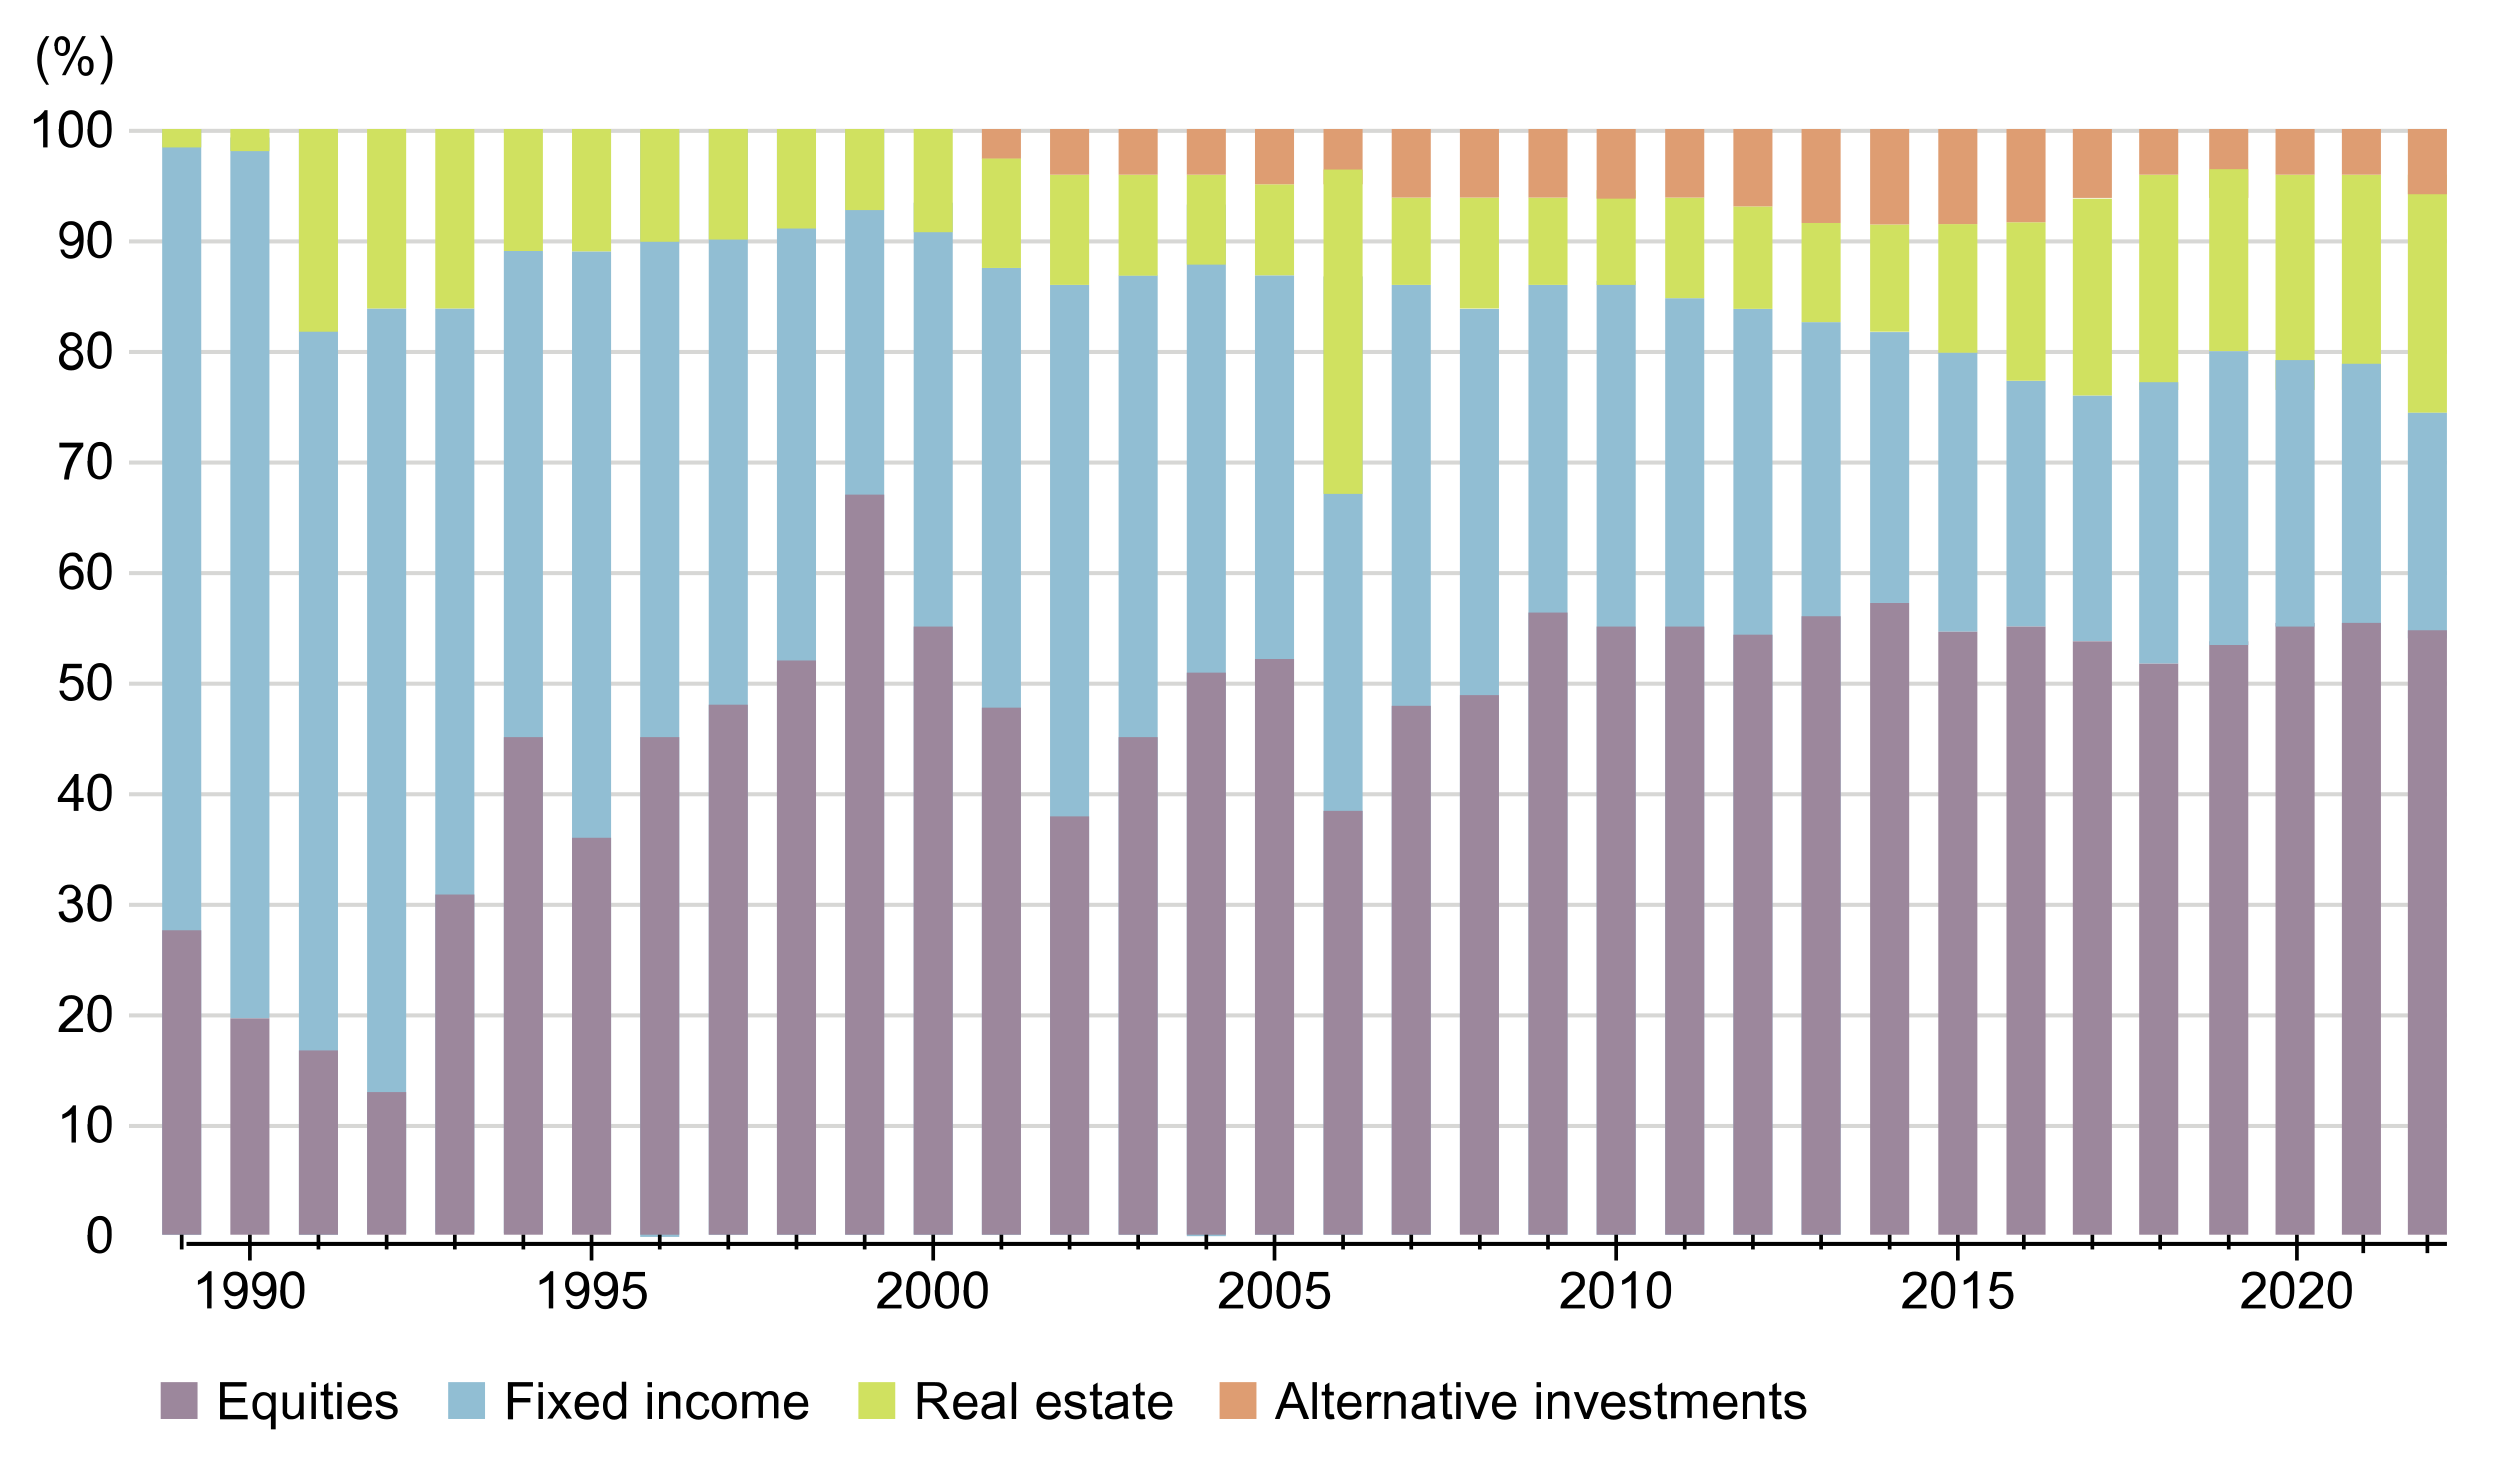 <?xml version="1.0" encoding="UTF-8"?>
<svg xmlns="http://www.w3.org/2000/svg" viewBox="0 0 678.3 400">
  <g id="uuid-9ff7f0e6-ac18-47d1-9e00-e1547f25ecbd" data-name="Layer 3">
    <rect width="658.1" height="400" style="fill: none;"/>
    <line x1="35" y1="35.5" x2="663.9" y2="35.5" style="fill: none; stroke: #d7d7d5; stroke-miterlimit: 10; stroke-width: 1.1px;"/>
    <line x1="35" y1="65.5" x2="663.9" y2="65.5" style="fill: none; stroke: #d7d7d5; stroke-miterlimit: 10; stroke-width: 1.1px;"/>
    <line x1="35" y1="95.5" x2="663.9" y2="95.5" style="fill: none; stroke: #d7d7d5; stroke-miterlimit: 10; stroke-width: 1.1px;"/>
    <line x1="35" y1="125.5" x2="663.9" y2="125.5" style="fill: none; stroke: #d7d7d5; stroke-miterlimit: 10; stroke-width: 1.1px;"/>
    <line x1="35" y1="155.5" x2="663.9" y2="155.5" style="fill: none; stroke: #d7d7d5; stroke-miterlimit: 10; stroke-width: 1.1px;"/>
    <line x1="35" y1="185.5" x2="663.9" y2="185.5" style="fill: none; stroke: #d7d7d5; stroke-miterlimit: 10; stroke-width: 1.1px;"/>
    <line x1="35" y1="215.5" x2="663.9" y2="215.5" style="fill: none; stroke: #d7d7d5; stroke-miterlimit: 10; stroke-width: 1.1px;"/>
    <line x1="35" y1="245.5" x2="663.9" y2="245.5" style="fill: none; stroke: #d7d7d5; stroke-miterlimit: 10; stroke-width: 1.1px;"/>
    <line x1="35" y1="275.5" x2="663.9" y2="275.5" style="fill: none; stroke: #d7d7d5; stroke-miterlimit: 10; stroke-width: 1.1px;"/>
    <line x1="35" y1="305.5" x2="663.9" y2="305.5" style="fill: none; stroke: #d7d7d5; stroke-miterlimit: 10; stroke-width: 1.1px;"/>
  </g>
  <g id="uuid-87d90c5a-7b96-480d-ba3a-e862d4795263" data-name="Layer_1">
    <g>
      <rect x="44" y="35" width="10.6" height="300" style="fill: #91bed3;"/>
      <rect x="44" y="252.4" width="10.6" height="82.6" style="fill: #9c879c;"/>
      <rect x="44" y="35" width="10.6" height="5" style="fill: #d0e160;"/>
    </g>
    <g>
      <rect x="62.5" y="37.3" width="10.6" height="239" style="fill: #91bed3;"/>
      <rect x="62.5" y="276.3" width="10.6" height="58.7" style="fill: #9c879c;"/>
      <rect x="62.5" y="35" width="10.6" height="6" style="fill: #d0e160;"/>
    </g>
    <g>
      <rect x="81.1" y="35" width="10.6" height="300" style="fill: #91bed3;"/>
      <rect x="81.1" y="285" width="10.6" height="50" style="fill: #9c879c;"/>
      <rect x="81.1" y="35" width="10.6" height="55" style="fill: #d0e160;"/>
    </g>
    <g>
      <rect x="99.6" y="83.7" width="10.6" height="250.9" style="fill: #91bed3;"/>
      <rect x="99.6" y="296.3" width="10.6" height="38.7" style="fill: #9c879c;"/>
      <rect x="99.6" y="35" width="10.6" height="48.7" style="fill: #d0e160;"/>
    </g>
    <g>
      <rect x="118.1" y="83.7" width="10.6" height="250.7" style="fill: #91bed3;"/>
      <rect x="118.1" y="242.7" width="10.6" height="92.3" style="fill: #9c879c;"/>
      <rect x="118.1" y="35" width="10.6" height="48.7" style="fill: #d0e160;"/>
    </g>
    <g>
      <rect x="136.7" y="68.1" width="10.6" height="266.5" style="fill: #91bed3;"/>
      <rect x="136.7" y="200" width="10.6" height="135" style="fill: #9c879c;"/>
      <rect x="136.7" y="35" width="10.6" height="33.1" style="fill: #d0e160;"/>
    </g>
    <g>
      <rect x="155.2" y="68.2" width="10.6" height="266.1" style="fill: #91bed3;"/>
      <rect x="155.2" y="227.3" width="10.6" height="107.7" style="fill: #9c879c;"/>
      <rect x="155.2" y="35" width="10.6" height="33.2" style="fill: #d0e160;"/>
    </g>
    <g>
      <rect x="173.7" y="35.6" width="10.6" height="300" style="fill: #91bed3;"/>
      <rect x="173.7" y="200" width="10.6" height="135" style="fill: #9c879c;"/>
      <rect x="173.7" y="35" width="10.6" height="30.6" style="fill: #d0e160;"/>
    </g>
    <g>
      <rect x="192.3" y="35" width="10.6" height="300" style="fill: #91bed3;"/>
      <rect x="192.3" y="191.2" width="10.6" height="143.8" style="fill: #9c879c;"/>
      <rect x="192.3" y="35" width="10.6" height="30" style="fill: #d0e160;"/>
    </g>
    <g>
      <rect x="210.8" y="35" width="10.6" height="300" style="fill: #91bed3;"/>
      <rect x="210.8" y="179.2" width="10.6" height="155.8" style="fill: #9c879c;"/>
      <rect x="210.8" y="35" width="10.6" height="27" style="fill: #d0e160;"/>
    </g>
    <g>
      <rect x="229.3" y="35" width="10.6" height="300" style="fill: #91bed3;"/>
      <rect x="229.3" y="134.2" width="10.6" height="200.8" style="fill: #9c879c;"/>
      <rect x="229.3" y="35" width="10.6" height="22" style="fill: #d0e160;"/>
    </g>
    <rect x="488.8" y="87.4" width="10.6" height="247.6" style="fill: #91bed3;"/>
    <rect x="488.8" y="167.2" width="10.6" height="167.8" style="fill: #9c879c;"/>
    <rect x="488.8" y="60.5" width="10.6" height="26.9" style="fill: #d0e160;"/>
    <rect x="488.8" y="35" width="10.6" height="25.5" style="fill: #de9d72;"/>
    <rect x="470.3" y="83.8" width="10.6" height="251.2" style="fill: #91bed3;"/>
    <rect x="470.3" y="172.2" width="10.6" height="162.8" style="fill: #9c879c;"/>
    <rect x="470.3" y="56" width="10.6" height="27.8" style="fill: #d0e160;"/>
    <rect x="470.3" y="35" width="10.6" height="21" style="fill: #de9d72;"/>
    <rect x="451.8" y="80.9" width="10.6" height="254.1" style="fill: #91bed3;"/>
    <rect x="451.8" y="170" width="10.6" height="165" style="fill: #9c879c;"/>
    <rect x="451.8" y="53.6" width="10.6" height="27.3" style="fill: #d0e160;"/>
    <rect x="451.8" y="35" width="10.6" height="18.6" style="fill: #de9d72;"/>
    <rect x="433.2" y="76.2" width="10.6" height="258.8" style="fill: #91bed3;"/>
    <rect x="433.2" y="170" width="10.6" height="165" style="fill: #9c879c;"/>
    <rect x="433.2" y="51.6" width="10.6" height="25.7" style="fill: #d0e160;"/>
    <rect x="433.2" y="35" width="10.6" height="18.9" style="fill: #de9d72;"/>
    <g>
      <rect x="414.7" y="77.3" width="10.6" height="257.7" style="fill: #91bed3;"/>
      <rect x="414.7" y="166.2" width="10.6" height="168.8" style="fill: #9c879c;"/>
      <rect x="414.7" y="53.6" width="10.6" height="23.7" style="fill: #d0e160;"/>
      <rect x="414.7" y="35" width="10.6" height="18.6" style="fill: #de9d72;"/>
    </g>
    <rect x="396.1" y="83.8" width="10.6" height="250.8" style="fill: #91bed3;"/>
    <rect x="396.1" y="188.6" width="10.6" height="146.4" style="fill: #9c879c;"/>
    <rect x="396.1" y="53.6" width="10.6" height="30.1" style="fill: #d0e160;"/>
    <rect x="396.1" y="35" width="10.6" height="18.6" style="fill: #de9d72;"/>
    <g>
      <rect x="377.6" y="77.3" width="10.6" height="257.7" style="fill: #91bed3;"/>
      <rect x="377.6" y="191.5" width="10.6" height="143.5" style="fill: #9c879c;"/>
      <rect x="377.6" y="53.6" width="10.6" height="23.7" style="fill: #d0e160;"/>
      <rect x="377.6" y="35" width="10.6" height="18.6" style="fill: #de9d72;"/>
    </g>
    <g>
      <rect x="359.1" y="75" width="10.6" height="260" style="fill: #91bed3;"/>
      <rect x="359.1" y="220" width="10.6" height="115" style="fill: #9c879c;"/>
      <rect x="359.1" y="35" width="10.6" height="15" style="fill: #de9d72;"/>
      <rect x="359.1" y="46" width="10.6" height="88" style="fill: #d0e160;"/>
    </g>
    <g>
      <rect x="340.5" y="74.7" width="10.6" height="260.3" style="fill: #91bed3;"/>
      <rect x="340.5" y="178.8" width="10.6" height="156.2" style="fill: #9c879c;"/>
      <rect x="340.5" y="50" width="10.6" height="24.7" style="fill: #d0e160;"/>
      <rect x="340.5" y="35" width="10.6" height="15" style="fill: #de9d72;"/>
    </g>
    <g>
      <rect x="322" y="55.5" width="10.6" height="279.9" style="fill: #91bed3;"/>
      <rect x="322" y="182.5" width="10.6" height="152.5" style="fill: #9c879c;"/>
      <rect x="322" y="47.4" width="10.6" height="24.4" style="fill: #d0e160;"/>
      <rect x="322" y="35" width="10.6" height="12.4" style="fill: #de9d72;"/>
    </g>
    <g>
      <rect x="303.5" y="74.7" width="10.6" height="260.3" style="fill: #91bed3;"/>
      <rect x="303.5" y="200" width="10.6" height="135" style="fill: #9c879c;"/>
      <rect x="303.5" y="47.4" width="10.6" height="27.4" style="fill: #d0e160;"/>
      <rect x="303.5" y="35" width="10.6" height="12.4" style="fill: #de9d72;"/>
    </g>
    <g>
      <rect x="284.9" y="77.3" width="10.6" height="257.7" style="fill: #91bed3;"/>
      <rect x="284.9" y="221.5" width="10.6" height="113.5" style="fill: #9c879c;"/>
      <rect x="284.9" y="47.4" width="10.6" height="29.9" style="fill: #d0e160;"/>
      <rect x="284.9" y="35" width="10.6" height="12.4" style="fill: #de9d72;"/>
    </g>
    <g>
      <rect x="266.4" y="72.7" width="10.6" height="262.3" style="fill: #91bed3;"/>
      <rect x="266.4" y="192" width="10.6" height="143" style="fill: #9c879c;"/>
      <rect x="266.4" y="42.9" width="10.6" height="29.8" style="fill: #d0e160;"/>
      <rect x="266.4" y="35" width="10.6" height="8" style="fill: #de9d72;"/>
    </g>
    <g>
      <rect x="247.9" y="55" width="10.6" height="280" style="fill: #91bed3;"/>
      <rect x="247.9" y="170" width="10.6" height="165" style="fill: #9c879c;"/>
      <rect x="247.9" y="35" width="10.6" height="28" style="fill: #d0e160;"/>
    </g>
    <rect x="507.4" y="90.1" width="10.6" height="73.5" style="fill: #91bed3;"/>
    <rect x="507.4" y="163.6" width="10.6" height="171.4" style="fill: #9c879c;"/>
    <rect x="507.4" y="60.9" width="10.6" height="29.1" style="fill: #d0e160;"/>
    <rect x="507.4" y="35" width="10.6" height="25.9" style="fill: #de9d72;"/>
    <rect x="525.9" y="95.6" width="10.6" height="75.8" style="fill: #91bed3;"/>
    <rect x="525.9" y="60.8" width="10.6" height="34.9" style="fill: #d0e160;"/>
    <rect x="525.9" y="35" width="10.6" height="25.8" style="fill: #de9d72;"/>
    <rect x="525.9" y="171.4" width="10.6" height="163.6" style="fill: #9c879c;"/>
    <rect x="544.4" y="103.3" width="10.6" height="66.7" style="fill: #91bed3;"/>
    <rect x="544.4" y="60.3" width="10.6" height="43" style="fill: #d0e160;"/>
    <rect x="544.4" y="35" width="10.6" height="25.3" style="fill: #de9d72;"/>
    <rect x="544.4" y="170" width="10.6" height="165" style="fill: #9c879c;"/>
    <rect x="562.4" y="107.3" width="10.6" height="66.7" style="fill: #91bed3;"/>
    <rect x="562.4" y="53.9" width="10.6" height="53.4" style="fill: #d0e160;"/>
    <rect x="562.4" y="35" width="10.6" height="18.7" style="fill: #de9d72;"/>
    <rect x="562.4" y="174" width="10.6" height="161" style="fill: #9c879c;"/>
    <rect x="580.4" y="47.4" width="10.6" height="58.4" style="fill: #d0e160;"/>
    <rect x="580.4" y="35" width="10.6" height="12.4" style="fill: #de9d72;"/>
    <rect x="580.4" y="180" width="10.6" height="155" style="fill: #9c879c;"/>
    <rect x="580.4" y="103.7" width="10.6" height="76.3" style="fill: #91bed3;"/>
    <rect x="599.4" y="35" width="10.6" height="18.7" style="fill: #de9d72;"/>
    <rect x="599.4" y="174" width="10.6" height="161" style="fill: #9c879c;"/>
    <rect x="617.4" y="47.4" width="10.6" height="58.4" style="fill: #d0e160;"/>
    <rect x="617.4" y="35" width="10.6" height="12.4" style="fill: #de9d72;"/>
    <rect x="617.4" y="169" width="10.6" height="166" style="fill: #9c879c;"/>
    <rect x="617.4" y="97.7" width="10.6" height="72.3" style="fill: #91bed3;"/>
    <rect x="635.4" y="47.4" width="10.6" height="58.4" style="fill: #d0e160;"/>
    <rect x="635.4" y="35" width="10.6" height="12.4" style="fill: #de9d72;"/>
    <rect x="635.4" y="98.7" width="10.6" height="72.3" style="fill: #91bed3;"/>
    <rect x="599.4" y="45.9" width="10.6" height="49.4" style="fill: #d0e160;"/>
    <rect x="599.4" y="95.3" width="10.6" height="79.7" style="fill: #91bed3;"/>
    <rect x="635.4" y="169" width="10.6" height="166" style="fill: #9c879c;"/>
    <g>
      <rect x="653.3" y="47.4" width="10.6" height="64.6" style="fill: #d0e160;"/>
      <rect x="653.3" y="35" width="10.6" height="17.7" style="fill: #de9d72;"/>
      <rect x="653.3" y="112" width="10.6" height="61.2" style="fill: #91bed3;"/>
      <rect x="653.3" y="171" width="10.6" height="164" style="fill: #9c879c;"/>
    </g>
  </g>
  <g id="uuid-e6ebcd4e-18a4-4fd8-b49e-99b9e18a0f54" data-name="Layer 4">
    <g>
      <path d="m22.5,278.8v1.2h-6.6c0-.3,0-.6.1-.9.2-.5.4-.9.8-1.3s.9-.9,1.6-1.5c1.1-.9,1.8-1.6,2.2-2.1.4-.5.6-1,.6-1.5s-.2-.9-.5-1.2c-.3-.3-.8-.5-1.4-.5s-1.1.2-1.4.5-.5.8-.5,1.5h-1.3c0-1.1.4-1.8,1-2.3.6-.5,1.3-.7,2.3-.7s1.7.3,2.3.8.8,1.2.8,2,0,.8-.2,1.2-.4.8-.8,1.2-1,1-1.9,1.8c-.7.6-1.2,1-1.4,1.3-.2.2-.4.4-.5.7h4.9Z"/>
      <path d="m23.8,275.1c0-1.2.1-2.1.4-2.9.2-.7.6-1.3,1.1-1.7s1.1-.6,1.8-.6,1,.1,1.4.3c.4.2.7.5,1,.9.3.4.5.9.6,1.5.2.6.2,1.4.2,2.4s-.1,2.1-.4,2.8c-.2.7-.6,1.3-1.1,1.7-.5.4-1.1.6-1.8.6s-1.7-.3-2.3-1c-.7-.8-1-2.2-1-4.1Zm1.3,0c0,1.6.2,2.7.6,3.3.4.5.9.8,1.4.8s1-.3,1.4-.8.6-1.6.6-3.3-.2-2.7-.6-3.3-.9-.8-1.4-.8-1,.2-1.4.7c-.4.6-.6,1.7-.6,3.4Z"/>
    </g>
    <g>
      <path d="m20.6,310h-1.2v-7.8c-.3.3-.7.6-1.2.8s-.9.5-1.3.6v-1.2c.7-.3,1.3-.7,1.8-1.2s.9-.9,1.1-1.3h.8v10.1Z"/>
      <path d="m23.8,305.1c0-1.2.1-2.1.4-2.9.2-.7.6-1.3,1.1-1.7s1.1-.6,1.8-.6,1,.1,1.4.3c.4.2.7.5,1,.9.3.4.5.9.6,1.5.2.6.2,1.4.2,2.4s-.1,2.1-.4,2.8c-.2.7-.6,1.3-1.1,1.7-.5.4-1.1.6-1.8.6s-1.7-.3-2.3-1c-.7-.8-1-2.2-1-4.1Zm1.3,0c0,1.6.2,2.7.6,3.3.4.5.9.8,1.4.8s1-.3,1.4-.8.6-1.6.6-3.3-.2-2.7-.6-3.3-.9-.8-1.4-.8-1,.2-1.4.7c-.4.6-.6,1.7-.6,3.4Z"/>
    </g>
    <path d="m23.8,335.1c0-1.2.1-2.1.4-2.9.2-.7.6-1.3,1.1-1.7s1.1-.6,1.8-.6,1,.1,1.4.3c.4.2.7.5,1,.9.3.4.5.9.6,1.5.2.6.2,1.4.2,2.4s-.1,2.1-.4,2.8c-.2.7-.6,1.3-1.1,1.7-.5.4-1.1.6-1.8.6s-1.7-.3-2.3-1c-.7-.8-1-2.2-1-4.1Zm1.3,0c0,1.6.2,2.7.6,3.3.4.5.9.8,1.4.8s1-.3,1.4-.8.6-1.6.6-3.3-.2-2.7-.6-3.3-.9-.8-1.4-.8-1,.2-1.4.7c-.4.6-.6,1.7-.6,3.4Z"/>
    <g>
      <path d="m16,247.4l1.2-.2c.1.7.4,1.2.7,1.5.3.3.8.5,1.2.5s1.1-.2,1.5-.6.6-.9.6-1.5-.2-1-.6-1.4c-.4-.4-.8-.6-1.4-.6s-.5,0-.9.1v-1.1c.2,0,.3,0,.3,0,.5,0,1-.1,1.4-.4s.6-.7.6-1.3-.2-.8-.5-1.1-.7-.4-1.2-.4-.9.2-1.2.5-.5.8-.6,1.4l-1.2-.2c.2-.8.5-1.5,1-1.9.5-.5,1.2-.7,2-.7s1.1.1,1.5.4c.5.2.8.6,1.1,1s.4.8.4,1.3-.1.8-.3,1.2-.6.6-1,.8c.6.1,1.1.4,1.4.9.3.4.5,1,.5,1.6s-.3,1.6-1,2.2c-.6.6-1.4.9-2.4.9s-1.6-.3-2.2-.8-.9-1.2-1-2Z"/>
      <path d="m23.8,245.1c0-1.2.1-2.1.4-2.9.2-.7.6-1.3,1.1-1.7s1.1-.6,1.8-.6,1,.1,1.4.3c.4.2.7.5,1,.9.3.4.5.9.6,1.5.2.6.2,1.4.2,2.4s-.1,2.1-.4,2.8c-.2.7-.6,1.3-1.1,1.7-.5.4-1.1.6-1.8.6s-1.7-.3-2.3-1c-.7-.8-1-2.2-1-4.1Zm1.3,0c0,1.6.2,2.7.6,3.3.4.5.9.8,1.4.8s1-.3,1.4-.8.6-1.6.6-3.3-.2-2.7-.6-3.3-.9-.8-1.4-.8-1,.2-1.4.7c-.4.6-.6,1.7-.6,3.4Z"/>
    </g>
    <g>
      <path d="m20,220v-2.4h-4.3v-1.1l4.6-6.5h1v6.5h1.4v1.1h-1.4v2.4h-1.2Zm0-3.5v-4.5l-3.1,4.5h3.1Z"/>
      <path d="m23.8,215.1c0-1.2.1-2.1.4-2.9.2-.7.6-1.3,1.1-1.7s1.1-.6,1.8-.6,1,.1,1.4.3c.4.2.7.5,1,.9.3.4.5.9.6,1.5.2.6.2,1.4.2,2.4s-.1,2.1-.4,2.8c-.2.7-.6,1.3-1.1,1.7-.5.4-1.1.6-1.8.6s-1.7-.3-2.3-1c-.7-.8-1-2.2-1-4.1Zm1.3,0c0,1.6.2,2.7.6,3.3.4.5.9.8,1.4.8s1-.3,1.4-.8.6-1.6.6-3.3-.2-2.7-.6-3.3-.9-.8-1.4-.8-1,.2-1.4.7c-.4.6-.6,1.7-.6,3.4Z"/>
    </g>
    <g>
      <path d="m16,187.4h1.3c0,.5.3,1,.7,1.3s.8.5,1.3.5,1.1-.2,1.5-.7.6-1,.6-1.8-.2-1.3-.6-1.7-.9-.6-1.5-.6-.8,0-1.1.3-.6.4-.8.7l-1.2-.2,1-5.1h5v1.2h-4l-.5,2.7c.6-.4,1.2-.6,1.9-.6s1.6.3,2.2.9.9,1.4.9,2.3-.3,1.7-.8,2.4c-.6.8-1.5,1.2-2.6,1.2s-1.7-.3-2.2-.8-.9-1.2-1-2Z"/>
      <path d="m23.8,185.1c0-1.2.1-2.1.4-2.9s.6-1.3,1.1-1.7,1.1-.6,1.8-.6,1,.1,1.4.3.7.5,1,.9.5.9.6,1.5.2,1.4.2,2.4-.1,2.1-.4,2.8-.6,1.3-1.1,1.7-1.1.6-1.8.6-1.7-.3-2.3-1c-.7-.8-1-2.2-1-4.1Zm1.3,0c0,1.6.2,2.7.6,3.3s.9.8,1.4.8,1-.3,1.4-.8.6-1.6.6-3.3-.2-2.7-.6-3.3-.9-.8-1.4-.8-1,.2-1.4.7c-.4.6-.6,1.7-.6,3.4Z"/>
    </g>
    <g>
      <path d="m22.4,152.4h-1.2c-.1-.4-.3-.7-.5-1-.3-.4-.7-.5-1.2-.5s-.7.1-1,.3c-.4.3-.7.7-.9,1.2s-.3,1.3-.3,2.3c.3-.5.7-.8,1.1-1s.9-.3,1.3-.3c.8,0,1.5.3,2.1.9s.9,1.4.9,2.3-.1,1.2-.4,1.8-.6,1-1.1,1.2-1,.4-1.6.4c-1,0-1.9-.4-2.5-1.1s-1-2-1-3.7.4-3.3,1.1-4.2c.6-.8,1.5-1.1,2.5-1.1s1.4.2,1.9.7.8,1.1.9,1.8Zm-5,4.3c0,.4,0,.8.3,1.2s.4.7.8.9.7.3,1,.3c.5,0,1-.2,1.3-.6s.6-1,.6-1.7-.2-1.2-.6-1.6-.8-.6-1.4-.6-1,.2-1.4.6-.6.9-.6,1.6Z"/>
      <path d="m23.8,155.1c0-1.2.1-2.1.4-2.9s.6-1.3,1.1-1.7,1.1-.6,1.8-.6,1,.1,1.4.3.7.5,1,.9.5.9.6,1.5.2,1.4.2,2.4-.1,2.1-.4,2.8-.6,1.3-1.1,1.7-1.1.6-1.8.6-1.7-.3-2.3-1c-.7-.8-1-2.2-1-4.1Zm1.3,0c0,1.6.2,2.7.6,3.3s.9.8,1.4.8,1-.3,1.4-.8.6-1.6.6-3.3-.2-2.7-.6-3.3-.9-.8-1.4-.8-1,.2-1.4.7c-.4.6-.6,1.7-.6,3.4Z"/>
    </g>
    <g>
      <path d="m16.1,121.3v-1.2h6.5v1c-.6.7-1.3,1.6-1.9,2.7s-1.1,2.3-1.5,3.5c-.2.8-.4,1.8-.5,2.8h-1.3c0-.8.2-1.7.5-2.9s.7-2.2,1.3-3.2,1.1-1.9,1.8-2.6h-4.9Z"/>
      <path d="m23.8,125.1c0-1.2.1-2.1.4-2.9s.6-1.3,1.1-1.7,1.1-.6,1.8-.6,1,.1,1.4.3.7.5,1,.9.5.9.6,1.5.2,1.4.2,2.4-.1,2.1-.4,2.8-.6,1.3-1.1,1.7-1.1.6-1.8.6-1.7-.3-2.3-1c-.7-.8-1-2.2-1-4.1Zm1.3,0c0,1.6.2,2.7.6,3.3s.9.8,1.4.8,1-.3,1.4-.8.6-1.6.6-3.3-.2-2.7-.6-3.3-.9-.8-1.4-.8-1,.2-1.4.7c-.4.6-.6,1.7-.6,3.4Z"/>
    </g>
    <g>
      <path d="m17.9,94.6c-.5-.2-.9-.5-1.1-.8s-.4-.8-.4-1.2c0-.7.3-1.3.8-1.8s1.2-.7,2.1-.7,1.6.3,2.1.8.8,1.1.8,1.9-.1.9-.4,1.2-.6.6-1.1.8c.6.2,1.1.5,1.4,1s.5,1,.5,1.6-.3,1.6-.9,2.2-1.4.9-2.4.9-1.8-.3-2.4-.9-.9-1.3-.9-2.2.2-1.2.5-1.6.8-.7,1.4-.9Zm-.6,2.5c0,.4,0,.7.2,1s.4.6.7.8.7.3,1.1.3c.6,0,1.1-.2,1.5-.6s.6-.9.6-1.4-.2-1.1-.6-1.5-.9-.6-1.5-.6-1.1.2-1.4.6-.6.9-.6,1.4Zm.4-4.6c0,.5.2.9.5,1.2s.7.5,1.2.5.9-.1,1.2-.4.5-.7.5-1.1-.2-.8-.5-1.1-.7-.5-1.2-.5-.9.2-1.2.5-.5.7-.5,1.1Z"/>
      <path d="m23.8,95.1c0-1.2.1-2.1.4-2.9s.6-1.3,1.1-1.7,1.1-.6,1.8-.6,1,.1,1.4.3.7.5,1,.9.5.9.6,1.5.2,1.4.2,2.4-.1,2.1-.4,2.8-.6,1.3-1.1,1.7-1.1.6-1.8.6-1.7-.3-2.3-1c-.7-.8-1-2.2-1-4.1Zm1.3,0c0,1.6.2,2.7.6,3.3s.9.8,1.4.8,1-.3,1.4-.8.6-1.6.6-3.3-.2-2.7-.6-3.3-.9-.8-1.4-.8-1,.2-1.4.7c-.4.6-.6,1.7-.6,3.4Z"/>
    </g>
    <g>
      <path d="m16.2,67.7h1.2c.1.4.3.9.6,1.1s.6.4,1.1.4.7,0,1-.3.5-.4.7-.7.3-.7.5-1.2.2-1,.2-1.5,0-.1,0-.2c-.2.4-.6.7-1,1s-.9.4-1.4.4c-.8,0-1.5-.3-2.1-.9s-.9-1.4-.9-2.4.3-1.8.9-2.5,1.4-.9,2.3-.9,1.2.2,1.8.5,1,.9,1.2,1.5.4,1.6.4,2.8-.1,2.3-.4,3.1-.7,1.3-1.2,1.7-1.2.6-1.9.6-1.4-.2-1.9-.7-.8-1-.9-1.8Zm5-4.4c0-.7-.2-1.3-.6-1.7s-.8-.6-1.4-.6-1,.2-1.4.7-.6,1-.6,1.7.2,1.2.6,1.6.9.6,1.4.6,1-.2,1.4-.6.6-1,.6-1.7Z"/>
      <path d="m23.8,65.1c0-1.2.1-2.1.4-2.9s.6-1.3,1.1-1.7,1.1-.6,1.8-.6,1,.1,1.4.3.7.5,1,.9.5.9.6,1.5.2,1.4.2,2.4-.1,2.1-.4,2.8-.6,1.3-1.1,1.7-1.1.6-1.8.6-1.7-.3-2.3-1c-.7-.8-1-2.2-1-4.1Zm1.3,0c0,1.6.2,2.7.6,3.3s.9.8,1.4.8,1-.3,1.4-.8.6-1.6.6-3.3-.2-2.7-.6-3.3-.9-.8-1.4-.8-1,.2-1.4.7c-.4.6-.6,1.7-.6,3.4Z"/>
    </g>
    <g>
      <path d="m12.9,40h-1.2v-7.8c-.3.3-.7.6-1.2.8s-.9.5-1.3.6v-1.2c.7-.3,1.3-.7,1.8-1.2s.9-.9,1.1-1.3h.8v10.1Z"/>
      <path d="m16,35.1c0-1.2.1-2.1.4-2.9s.6-1.3,1.1-1.7,1.1-.6,1.8-.6,1,.1,1.4.3.7.5,1,.9.5.9.6,1.5.2,1.4.2,2.4-.1,2.1-.4,2.8-.6,1.3-1.1,1.7-1.1.6-1.8.6-1.7-.3-2.3-1c-.7-.8-1-2.2-1-4.1Zm1.3,0c0,1.6.2,2.7.6,3.3s.9.8,1.4.8,1-.3,1.4-.8.6-1.6.6-3.3-.2-2.7-.6-3.3-.9-.8-1.4-.8-1,.2-1.4.7c-.4.6-.6,1.7-.6,3.4Z"/>
      <path d="m23.8,35.1c0-1.2.1-2.1.4-2.9s.6-1.3,1.1-1.7,1.1-.6,1.8-.6,1,.1,1.4.3.7.5,1,.9.5.9.6,1.5.2,1.4.2,2.4-.1,2.1-.4,2.8-.6,1.3-1.1,1.7-1.1.6-1.8.6-1.7-.3-2.3-1c-.7-.8-1-2.2-1-4.1Zm1.3,0c0,1.6.2,2.7.6,3.3s.9.8,1.4.8,1-.3,1.4-.8.6-1.6.6-3.3-.2-2.7-.6-3.3-.9-.8-1.4-.8-1,.2-1.4.7c-.4.6-.6,1.7-.6,3.4Z"/>
    </g>
    <g>
      <path d="m12.5,22.9c-.7-.9-1.3-1.9-1.7-3s-.7-2.3-.7-3.6.2-2.1.5-3.1c.4-1.2,1-2.3,1.9-3.4h.9c-.6.9-.9,1.6-1.1,2-.3.6-.5,1.3-.7,2-.2.9-.3,1.7-.3,2.6,0,2.2.7,4.4,2,6.6h-.9Z"/>
      <path d="m14.7,12.4c0-.7.2-1.3.5-1.8s.9-.8,1.6-.8,1.1.2,1.6.7.6,1.1.6,2-.2,1.5-.6,2-.9.7-1.5.7-1.1-.2-1.5-.7-.6-1.1-.6-2Zm2.1-1.7c-.3,0-.6.1-.8.4s-.3.7-.3,1.5.1,1.1.3,1.4.5.4.8.4.6-.1.8-.4.3-.7.3-1.4-.1-1.1-.3-1.4-.5-.4-.8-.4Zm0,9.7l5.5-10.6h1l-5.5,10.6h-1Zm4.3-2.7c0-.7.2-1.3.5-1.8s.9-.7,1.6-.7,1.1.2,1.6.7.6,1.1.6,2-.2,1.5-.6,2-.9.7-1.5.7-1.1-.2-1.5-.7-.6-1.1-.6-2Zm2.1-1.7c-.3,0-.6.1-.8.4s-.3.7-.3,1.5.1,1.1.3,1.4.5.4.8.4.6-.1.8-.4.3-.7.3-1.4-.1-1.1-.3-1.4-.5-.4-.8-.4Z"/>
      <path d="m28.1,22.9h-.9c1.4-2.2,2-4.4,2-6.6s0-1.7-.3-2.5c-.2-.7-.4-1.3-.6-2-.2-.4-.5-1.1-1.1-2.1h.9c.9,1.1,1.5,2.3,1.9,3.4.4,1,.5,2,.5,3.1s-.2,2.4-.7,3.6-1,2.2-1.7,3Z"/>
    </g>
    <g>
      <path d="m57.4,355h-1.2v-7.8c-.3.3-.7.6-1.2.8s-.9.5-1.3.6v-1.2c.7-.3,1.3-.7,1.8-1.2s.9-.9,1.1-1.3h.8v10.1Z"/>
      <path d="m60.7,352.7h1.2c.1.4.3.8.6,1.1s.6.4,1.1.4.7,0,1-.3.5-.4.7-.7c.2-.3.3-.7.5-1.2s.2-1,.2-1.5,0-.1,0-.2c-.2.4-.6.7-1,1-.4.2-.9.4-1.4.4-.8,0-1.5-.3-2.1-.9s-.9-1.4-.9-2.4.3-1.8.9-2.5,1.4-.9,2.3-.9,1.2.2,1.8.5,1,.9,1.2,1.5c.3.6.4,1.6.4,2.8s-.1,2.3-.4,3.1c-.3.8-.7,1.3-1.2,1.7s-1.2.6-1.9.6-1.4-.2-1.9-.7c-.5-.4-.8-1-.9-1.8Zm5-4.4c0-.7-.2-1.3-.6-1.7s-.8-.6-1.4-.6-1,.2-1.4.7-.6,1-.6,1.7.2,1.2.6,1.6c.4.4.9.6,1.4.6s1-.2,1.4-.6c.4-.4.6-1,.6-1.7Z"/>
      <path d="m68.5,352.7h1.2c.1.4.3.8.6,1.1s.6.4,1.1.4.7,0,1-.3.5-.4.7-.7c.2-.3.3-.7.5-1.2s.2-1,.2-1.5,0-.1,0-.2c-.2.4-.6.7-1,1-.4.2-.9.4-1.4.4-.8,0-1.5-.3-2.1-.9s-.9-1.4-.9-2.4.3-1.8.9-2.5,1.4-.9,2.3-.9,1.2.2,1.8.5,1,.9,1.2,1.5c.3.6.4,1.6.4,2.8s-.1,2.3-.4,3.1c-.3.8-.7,1.3-1.2,1.7s-1.2.6-1.9.6-1.4-.2-1.9-.7c-.5-.4-.8-1-.9-1.8Zm5-4.4c0-.7-.2-1.3-.6-1.7s-.8-.6-1.4-.6-1,.2-1.4.7-.6,1-.6,1.7.2,1.2.6,1.6c.4.4.9.6,1.4.6s1-.2,1.4-.6c.4-.4.6-1,.6-1.7Z"/>
      <path d="m76.1,350.1c0-1.2.1-2.1.4-2.9.2-.7.6-1.3,1.1-1.7s1.1-.6,1.8-.6,1,.1,1.4.3c.4.2.7.5,1,.9.3.4.5.9.6,1.5.2.6.2,1.4.2,2.4s-.1,2.1-.4,2.8c-.2.7-.6,1.3-1.1,1.7-.5.4-1.1.6-1.8.6s-1.7-.3-2.3-1c-.7-.8-1-2.2-1-4.1Zm1.3,0c0,1.6.2,2.7.6,3.3.4.5.9.8,1.4.8s1-.3,1.4-.8.6-1.6.6-3.3-.2-2.7-.6-3.3-.9-.8-1.4-.8-1,.2-1.4.7c-.4.6-.6,1.7-.6,3.4Z"/>
    </g>
    <g>
      <path d="m150.1,355h-1.2v-7.8c-.3.3-.7.6-1.2.8s-.9.5-1.3.6v-1.2c.7-.3,1.3-.7,1.8-1.2s.9-.9,1.1-1.3h.8v10.1Z"/>
      <path d="m153.4,352.7h1.2c.1.4.3.8.6,1.1s.6.4,1.1.4.7,0,1-.3.5-.4.7-.7c.2-.3.3-.7.5-1.2s.2-1,.2-1.5,0-.1,0-.2c-.2.4-.6.7-1,1-.4.2-.9.4-1.4.4-.8,0-1.5-.3-2.1-.9s-.9-1.4-.9-2.4.3-1.8.9-2.5,1.4-.9,2.3-.9,1.2.2,1.8.5,1,.9,1.2,1.5c.3.6.4,1.6.4,2.8s-.1,2.3-.4,3.1c-.3.8-.7,1.3-1.2,1.7s-1.2.6-1.9.6-1.4-.2-1.9-.7c-.5-.4-.8-1-.9-1.8Zm5-4.4c0-.7-.2-1.3-.6-1.7s-.8-.6-1.4-.6-1,.2-1.4.7-.6,1-.6,1.7.2,1.2.6,1.6c.4.4.9.6,1.4.6s1-.2,1.4-.6c.4-.4.6-1,.6-1.7Z"/>
      <path d="m161.2,352.7h1.2c.1.4.3.8.6,1.1s.6.4,1.1.4.7,0,1-.3.5-.4.7-.7c.2-.3.3-.7.5-1.2s.2-1,.2-1.5,0-.1,0-.2c-.2.4-.6.7-1,1-.4.2-.9.4-1.4.4-.8,0-1.5-.3-2.1-.9s-.9-1.4-.9-2.4.3-1.8.9-2.5,1.4-.9,2.3-.9,1.2.2,1.8.5,1,.9,1.2,1.5c.3.6.4,1.6.4,2.8s-.1,2.3-.4,3.1c-.3.8-.7,1.3-1.2,1.7s-1.2.6-1.9.6-1.4-.2-1.9-.7c-.5-.4-.8-1-.9-1.8Zm5-4.4c0-.7-.2-1.3-.6-1.7s-.8-.6-1.4-.6-1,.2-1.4.7-.6,1-.6,1.7.2,1.2.6,1.6c.4.4.9.6,1.4.6s1-.2,1.4-.6c.4-.4.6-1,.6-1.7Z"/>
      <path d="m168.8,352.4h1.3c0,.5.3,1,.7,1.3.3.3.8.5,1.3.5s1.1-.2,1.5-.7.6-1,.6-1.8-.2-1.3-.6-1.7-.9-.6-1.5-.6-.8,0-1.1.3c-.3.2-.6.4-.8.7l-1.2-.2,1-5.1h5v1.2h-4l-.5,2.7c.6-.4,1.2-.6,1.9-.6s1.6.3,2.2.9.9,1.4.9,2.3-.3,1.7-.8,2.4c-.6.8-1.5,1.2-2.6,1.2s-1.7-.3-2.2-.8-.9-1.2-1-2Z"/>
    </g>
    <g>
      <path d="m244.6,353.8v1.2h-6.6c0-.3,0-.6.1-.9.2-.5.4-.9.8-1.3s.9-.9,1.6-1.5c1.1-.9,1.8-1.6,2.2-2.1.4-.5.6-1,.6-1.5s-.2-.9-.5-1.2c-.3-.3-.8-.5-1.4-.5s-1.1.2-1.4.5-.5.8-.5,1.5h-1.3c0-1.1.4-1.8,1-2.3.6-.5,1.3-.7,2.3-.7s1.7.3,2.3.8.8,1.2.8,2,0,.8-.2,1.2-.4.8-.8,1.2-1,1-1.9,1.8c-.7.6-1.2,1-1.4,1.3-.2.2-.4.4-.5.7h4.9Z"/>
      <path d="m245.9,350.1c0-1.2.1-2.1.4-2.9.2-.7.6-1.3,1.1-1.7s1.1-.6,1.8-.6,1,.1,1.4.3c.4.2.7.5,1,.9.3.4.5.9.6,1.5.2.6.2,1.4.2,2.4s-.1,2.1-.4,2.8c-.2.7-.6,1.3-1.1,1.7-.5.4-1.1.6-1.8.6s-1.7-.3-2.3-1c-.7-.8-1-2.2-1-4.1Zm1.3,0c0,1.6.2,2.7.6,3.3.4.5.9.8,1.4.8s1-.3,1.4-.8.6-1.6.6-3.3-.2-2.7-.6-3.3-.9-.8-1.4-.8-1,.2-1.4.7c-.4.6-.6,1.7-.6,3.4Z"/>
      <path d="m253.7,350.1c0-1.2.1-2.1.4-2.9.2-.7.6-1.3,1.1-1.7s1.1-.6,1.8-.6,1,.1,1.4.3c.4.2.7.5,1,.9.3.4.5.9.6,1.5.2.6.2,1.4.2,2.4s-.1,2.1-.4,2.8c-.2.7-.6,1.3-1.1,1.7-.5.4-1.1.6-1.8.6s-1.7-.3-2.3-1c-.7-.8-1-2.2-1-4.1Zm1.3,0c0,1.6.2,2.7.6,3.3.4.5.9.8,1.4.8s1-.3,1.4-.8.6-1.6.6-3.3-.2-2.7-.6-3.3-.9-.8-1.4-.8-1,.2-1.4.7c-.4.6-.6,1.7-.6,3.4Z"/>
      <path d="m261.5,350.1c0-1.2.1-2.1.4-2.9.2-.7.6-1.3,1.1-1.7s1.1-.6,1.8-.6,1,.1,1.4.3c.4.2.7.5,1,.9.3.4.5.9.6,1.5.2.6.2,1.4.2,2.4s-.1,2.1-.4,2.8c-.2.7-.6,1.3-1.1,1.7-.5.4-1.1.6-1.8.6s-1.7-.3-2.3-1c-.7-.8-1-2.2-1-4.1Zm1.3,0c0,1.6.2,2.7.6,3.3.4.5.9.8,1.4.8s1-.3,1.4-.8.6-1.6.6-3.3-.2-2.7-.6-3.3-.9-.8-1.4-.8-1,.2-1.4.7c-.4.6-.6,1.7-.6,3.4Z"/>
    </g>
    <g>
      <path d="m337.3,353.8v1.2h-6.6c0-.3,0-.6.1-.9.2-.5.4-.9.8-1.3.4-.4.9-.9,1.6-1.5,1.1-.9,1.8-1.6,2.2-2.1.4-.5.6-1,.6-1.5s-.2-.9-.5-1.2c-.3-.3-.8-.5-1.4-.5s-1.1.2-1.4.5-.5.8-.5,1.5h-1.3c0-1.1.4-1.8,1-2.3.6-.5,1.3-.7,2.3-.7s1.7.3,2.3.8.8,1.2.8,2,0,.8-.2,1.2-.4.8-.8,1.2c-.4.4-1,1-1.9,1.8-.7.6-1.2,1-1.4,1.3-.2.2-.4.4-.5.7h4.9Z"/>
      <path d="m338.6,350.1c0-1.2.1-2.1.4-2.9.2-.7.6-1.3,1.1-1.7.5-.4,1.1-.6,1.8-.6s1,.1,1.4.3c.4.2.7.5,1,.9.3.4.5.9.6,1.5.2.6.2,1.4.2,2.4s-.1,2.1-.4,2.8c-.2.7-.6,1.3-1.1,1.7-.5.4-1.1.6-1.8.6s-1.7-.3-2.3-1c-.7-.8-1-2.2-1-4.1Zm1.3,0c0,1.6.2,2.7.6,3.3.4.5.9.8,1.4.8s1-.3,1.4-.8c.4-.5.6-1.6.6-3.3s-.2-2.7-.6-3.3c-.4-.5-.9-.8-1.4-.8s-1,.2-1.4.7c-.4.6-.6,1.7-.6,3.4Z"/>
      <path d="m346.4,350.1c0-1.2.1-2.1.4-2.9.2-.7.6-1.3,1.1-1.7.5-.4,1.1-.6,1.8-.6s1,.1,1.4.3c.4.2.7.5,1,.9.3.4.5.9.6,1.5.2.6.2,1.4.2,2.4s-.1,2.1-.4,2.8c-.2.7-.6,1.3-1.1,1.7-.5.4-1.1.6-1.8.6s-1.7-.3-2.3-1c-.7-.8-1-2.2-1-4.1Zm1.3,0c0,1.6.2,2.7.6,3.3.4.5.9.8,1.4.8s1-.3,1.4-.8c.4-.5.6-1.6.6-3.3s-.2-2.7-.6-3.3c-.4-.5-.9-.8-1.4-.8s-1,.2-1.4.7c-.4.6-.6,1.7-.6,3.4Z"/>
      <path d="m354.2,352.4h1.3c0,.5.3,1,.7,1.3.3.3.8.5,1.3.5s1.1-.2,1.5-.7.6-1,.6-1.8-.2-1.3-.6-1.7c-.4-.4-.9-.6-1.5-.6s-.8,0-1.1.3c-.3.2-.6.4-.8.7l-1.2-.2,1-5.1h5v1.2h-4l-.5,2.7c.6-.4,1.2-.6,1.9-.6s1.6.3,2.2.9.9,1.4.9,2.3-.3,1.7-.8,2.4c-.6.8-1.5,1.2-2.6,1.2s-1.7-.3-2.2-.8c-.6-.5-.9-1.2-1-2Z"/>
    </g>
    <g>
      <path d="m430,353.8v1.2h-6.6c0-.3,0-.6.1-.9.2-.5.4-.9.8-1.3.4-.4.9-.9,1.6-1.5,1.1-.9,1.8-1.6,2.2-2.1.4-.5.6-1,.6-1.5s-.2-.9-.5-1.2c-.3-.3-.8-.5-1.4-.5s-1.1.2-1.4.5-.5.8-.5,1.5h-1.3c0-1.1.4-1.8,1-2.3.6-.5,1.3-.7,2.3-.7s1.7.3,2.3.8.8,1.2.8,2,0,.8-.2,1.2-.4.8-.8,1.2c-.4.4-1,1-1.9,1.8-.7.6-1.2,1-1.4,1.3-.2.2-.4.4-.5.7h4.9Z"/>
      <path d="m431.3,350.1c0-1.2.1-2.1.4-2.9.2-.7.6-1.3,1.1-1.7.5-.4,1.1-.6,1.8-.6s1,.1,1.4.3c.4.2.7.5,1,.9.3.4.5.9.6,1.5.2.6.2,1.4.2,2.4s-.1,2.1-.4,2.8c-.2.7-.6,1.3-1.1,1.7-.5.4-1.1.6-1.8.6s-1.7-.3-2.3-1c-.7-.8-1-2.2-1-4.1Zm1.3,0c0,1.6.2,2.7.6,3.3.4.5.9.8,1.4.8s1-.3,1.4-.8c.4-.5.6-1.6.6-3.3s-.2-2.7-.6-3.3c-.4-.5-.9-.8-1.4-.8s-1,.2-1.4.7c-.4.6-.6,1.7-.6,3.4Z"/>
      <path d="m443.8,355h-1.2v-7.8c-.3.3-.7.6-1.2.8-.5.3-.9.5-1.3.6v-1.2c.7-.3,1.3-.7,1.8-1.2s.9-.9,1.1-1.3h.8v10.1Z"/>
      <path d="m446.9,350.1c0-1.2.1-2.1.4-2.9.2-.7.6-1.3,1.1-1.7.5-.4,1.1-.6,1.8-.6s1,.1,1.4.3c.4.2.7.5,1,.9.3.4.5.9.6,1.5.2.6.2,1.4.2,2.4s-.1,2.1-.4,2.8c-.2.7-.6,1.3-1.1,1.7-.5.4-1.1.6-1.8.6s-1.7-.3-2.3-1c-.7-.8-1-2.2-1-4.1Zm1.3,0c0,1.6.2,2.7.6,3.3.4.5.9.8,1.4.8s1-.3,1.4-.8c.4-.5.6-1.6.6-3.3s-.2-2.7-.6-3.3c-.4-.5-.9-.8-1.4-.8s-1,.2-1.4.7c-.4.6-.6,1.7-.6,3.4Z"/>
    </g>
    <g>
      <path d="m522.7,353.8v1.2h-6.6c0-.3,0-.6.1-.9.2-.5.4-.9.8-1.3.4-.4.9-.9,1.6-1.5,1.1-.9,1.8-1.6,2.2-2.1.4-.5.6-1,.6-1.5s-.2-.9-.5-1.2c-.3-.3-.8-.5-1.4-.5s-1.1.2-1.4.5-.5.8-.5,1.5h-1.3c0-1.1.4-1.8,1-2.3.6-.5,1.3-.7,2.3-.7s1.7.3,2.3.8.8,1.2.8,2,0,.8-.2,1.2-.4.8-.8,1.2c-.4.4-1,1-1.9,1.8-.7.6-1.2,1-1.4,1.3-.2.2-.4.4-.5.7h4.9Z"/>
      <path d="m524,350.1c0-1.2.1-2.1.4-2.9.2-.7.6-1.3,1.1-1.7.5-.4,1.1-.6,1.8-.6s1,.1,1.4.3c.4.2.7.5,1,.9.3.4.5.9.6,1.5.2.6.2,1.4.2,2.4s-.1,2.1-.4,2.8c-.2.7-.6,1.3-1.1,1.7-.5.4-1.1.6-1.8.6s-1.7-.3-2.3-1c-.7-.8-1-2.2-1-4.1Zm1.3,0c0,1.6.2,2.7.6,3.3.4.5.9.8,1.4.8s1-.3,1.4-.8c.4-.5.6-1.6.6-3.3s-.2-2.7-.6-3.3c-.4-.5-.9-.8-1.4-.8s-1,.2-1.4.7c-.4.6-.6,1.7-.6,3.4Z"/>
      <path d="m536.5,355h-1.2v-7.8c-.3.3-.7.6-1.2.8-.5.3-.9.5-1.3.6v-1.2c.7-.3,1.3-.7,1.8-1.2s.9-.9,1.1-1.3h.8v10.1Z"/>
      <path d="m539.6,352.4h1.3c0,.5.3,1,.7,1.3.3.3.8.5,1.3.5s1.1-.2,1.5-.7.6-1,.6-1.8-.2-1.3-.6-1.7c-.4-.4-.9-.6-1.5-.6s-.8,0-1.1.3c-.3.2-.6.4-.8.7l-1.2-.2,1-5.1h5v1.2h-4l-.5,2.7c.6-.4,1.2-.6,1.9-.6s1.6.3,2.2.9.9,1.4.9,2.3-.3,1.7-.8,2.4c-.6.8-1.5,1.2-2.6,1.2s-1.7-.3-2.2-.8c-.6-.5-.9-1.2-1-2Z"/>
    </g>
    <line x1="50.6" y1="337.5" x2="663.9" y2="337.5" style="fill: none; stroke: #000; stroke-miterlimit: 10; stroke-width: 1.1px;"/>
    <line x1="49.3" y1="339" x2="49.3" y2="335" style="fill: none; stroke: #000; stroke-miterlimit: 10;"/>
    <line x1="67.8" y1="342" x2="67.8" y2="335" style="fill: none; stroke: #000; stroke-miterlimit: 10;"/>
    <line x1="86.4" y1="339" x2="86.4" y2="335" style="fill: none; stroke: #000; stroke-miterlimit: 10;"/>
    <line x1="104.9" y1="339" x2="104.9" y2="335" style="fill: none; stroke: #000; stroke-miterlimit: 10;"/>
    <line x1="123.4" y1="339" x2="123.4" y2="335" style="fill: none; stroke: #000; stroke-miterlimit: 10;"/>
    <line x1="142" y1="339" x2="142" y2="335" style="fill: none; stroke: #000; stroke-miterlimit: 10;"/>
    <line x1="160.5" y1="342" x2="160.5" y2="335" style="fill: none; stroke: #000; stroke-miterlimit: 10;"/>
    <line x1="179" y1="339" x2="179" y2="335" style="fill: none; stroke: #000; stroke-miterlimit: 10;"/>
    <line x1="197.6" y1="339" x2="197.6" y2="335" style="fill: none; stroke: #000; stroke-miterlimit: 10;"/>
    <line x1="216.1" y1="339" x2="216.1" y2="335" style="fill: none; stroke: #000; stroke-miterlimit: 10;"/>
    <line x1="234.6" y1="339" x2="234.6" y2="335" style="fill: none; stroke: #000; stroke-miterlimit: 10;"/>
    <line x1="253.2" y1="342" x2="253.2" y2="335" style="fill: none; stroke: #000; stroke-miterlimit: 10;"/>
    <line x1="271.7" y1="339" x2="271.7" y2="335" style="fill: none; stroke: #000; stroke-miterlimit: 10;"/>
    <line x1="290.2" y1="339" x2="290.2" y2="335" style="fill: none; stroke: #000; stroke-miterlimit: 10;"/>
    <line x1="308.8" y1="339" x2="308.8" y2="335" style="fill: none; stroke: #000; stroke-miterlimit: 10;"/>
    <line x1="327.3" y1="339" x2="327.3" y2="335" style="fill: none; stroke: #000; stroke-miterlimit: 10;"/>
    <line x1="345.8" y1="342" x2="345.8" y2="335" style="fill: none; stroke: #000; stroke-miterlimit: 10;"/>
    <line x1="364.4" y1="339" x2="364.4" y2="335" style="fill: none; stroke: #000; stroke-miterlimit: 10;"/>
    <line x1="382.9" y1="339" x2="382.9" y2="335" style="fill: none; stroke: #000; stroke-miterlimit: 10;"/>
    <line x1="401.5" y1="339" x2="401.5" y2="335" style="fill: none; stroke: #000; stroke-miterlimit: 10;"/>
    <line x1="420" y1="339" x2="420" y2="335" style="fill: none; stroke: #000; stroke-miterlimit: 10;"/>
    <line x1="438.5" y1="342" x2="438.5" y2="335" style="fill: none; stroke: #000; stroke-miterlimit: 10;"/>
    <line x1="457.1" y1="339" x2="457.1" y2="335" style="fill: none; stroke: #000; stroke-miterlimit: 10;"/>
    <line x1="475.6" y1="339" x2="475.6" y2="335" style="fill: none; stroke: #000; stroke-miterlimit: 10;"/>
    <line x1="494.1" y1="339" x2="494.1" y2="335" style="fill: none; stroke: #000; stroke-miterlimit: 10;"/>
    <line x1="531.2" y1="342" x2="531.2" y2="335" style="fill: none; stroke: #000; stroke-miterlimit: 10;"/>
    <line x1="512.7" y1="339" x2="512.7" y2="335" style="fill: none; stroke: #000; stroke-miterlimit: 10;"/>
    <g>
      <path d="m614.7,353.8v1.2h-6.6c0-.3,0-.6.1-.9.2-.5.4-.9.8-1.3.4-.4.9-.9,1.6-1.5,1.1-.9,1.8-1.6,2.2-2.1.4-.5.6-1,.6-1.5s-.2-.9-.5-1.2c-.3-.3-.8-.5-1.4-.5s-1.1.2-1.4.5-.5.8-.5,1.5h-1.3c0-1.1.4-1.8,1-2.3.6-.5,1.3-.7,2.3-.7s1.7.3,2.3.8.8,1.2.8,2,0,.8-.2,1.2-.4.8-.8,1.2c-.4.4-1,1-1.9,1.8-.7.6-1.2,1-1.4,1.3-.2.2-.4.4-.5.7h4.9Z"/>
      <path d="m616,350.1c0-1.2.1-2.1.4-2.9.2-.7.6-1.3,1.1-1.7.5-.4,1.1-.6,1.8-.6s1,.1,1.4.3c.4.2.7.5,1,.9.3.4.5.9.6,1.5.2.6.2,1.4.2,2.4s-.1,2.1-.4,2.8c-.2.7-.6,1.3-1.1,1.7-.5.4-1.1.6-1.8.6s-1.7-.3-2.3-1c-.7-.8-1-2.2-1-4.1Zm1.3,0c0,1.6.2,2.7.6,3.3.4.5.9.8,1.4.8s1-.3,1.4-.8c.4-.5.6-1.6.6-3.3s-.2-2.7-.6-3.3c-.4-.5-.9-.8-1.4-.8s-1,.2-1.4.7c-.4.6-.6,1.7-.6,3.4Z"/>
      <path d="m630.3,353.8v1.2h-6.6c0-.3,0-.6.1-.9.2-.5.4-.9.8-1.3.4-.4.9-.9,1.6-1.5,1.1-.9,1.8-1.6,2.2-2.1.4-.5.6-1,.6-1.5s-.2-.9-.5-1.2c-.3-.3-.8-.5-1.4-.5s-1.1.2-1.4.5-.5.8-.5,1.5h-1.3c0-1.1.4-1.8,1-2.3.6-.5,1.3-.7,2.3-.7s1.7.3,2.3.8.8,1.2.8,2,0,.8-.2,1.2-.4.8-.8,1.2c-.4.4-1,1-1.9,1.8-.7.6-1.2,1-1.4,1.3-.2.2-.4.4-.5.7h4.9Z"/>
      <path d="m631.6,350.1c0-1.2.1-2.1.4-2.9.2-.7.6-1.3,1.1-1.7.5-.4,1.1-.6,1.8-.6s1,.1,1.4.3c.4.2.7.5,1,.9.3.4.5.9.6,1.5.2.6.2,1.4.2,2.4s-.1,2.1-.4,2.8c-.2.7-.6,1.3-1.1,1.7-.5.4-1.1.6-1.8.6s-1.7-.3-2.3-1c-.7-.8-1-2.2-1-4.1Zm1.3,0c0,1.6.2,2.7.6,3.3.4.5.9.8,1.4.8s1-.3,1.4-.8c.4-.5.6-1.6.6-3.3s-.2-2.7-.6-3.3c-.4-.5-.9-.8-1.4-.8s-1,.2-1.4.7c-.4.6-.6,1.7-.6,3.4Z"/>
    </g>
    <line x1="549.1" y1="339" x2="549.1" y2="335" style="fill: none; stroke: #000; stroke-miterlimit: 10;"/>
    <line x1="586.1" y1="339" x2="586.1" y2="335" style="fill: none; stroke: #000; stroke-miterlimit: 10;"/>
    <line x1="623.2" y1="342" x2="623.2" y2="335" style="fill: none; stroke: #000; stroke-miterlimit: 10;"/>
    <line x1="604.7" y1="339" x2="604.7" y2="335" style="fill: none; stroke: #000; stroke-miterlimit: 10;"/>
    <line x1="641.2" y1="340" x2="641.2" y2="335" style="fill: none; stroke: #000; stroke-miterlimit: 10;"/>
    <line x1="658.6" y1="340" x2="658.6" y2="335" style="fill: none; stroke: #000; stroke-miterlimit: 10;"/>
    <line x1="567.7" y1="339" x2="567.7" y2="335" style="fill: none; stroke: #000; stroke-miterlimit: 10;"/>
    <g>
      <path d="m59.7,385v-10h7.2v1.2h-5.9v3.1h5.5v1.2h-5.5v3.4h6.2v1.2h-7.5Z"/>
      <path d="m73.5,387.8v-3.6c-.2.3-.5.5-.8.7s-.7.3-1.1.3c-.9,0-1.6-.3-2.2-1s-.9-1.6-.9-2.8.1-1.4.4-2,.6-1,1.1-1.3c.5-.3,1-.4,1.6-.4.9,0,1.6.4,2.1,1.1v-1h1.1v10h-1.2Zm-3.8-6.4c0,.9.2,1.6.6,2.1.4.5.9.7,1.4.7s1-.2,1.4-.7c.4-.4.6-1.1.6-2s-.2-1.7-.6-2.2-.9-.7-1.4-.7-1,.2-1.4.7c-.4.5-.6,1.2-.6,2.1Z"/>
      <path d="m81.4,385v-1.1c-.6.8-1.3,1.2-2.3,1.2s-.8,0-1.2-.2-.6-.4-.8-.6c-.2-.2-.3-.6-.4-.9,0-.2,0-.6,0-1.1v-4.5h1.2v4c0,.6,0,1.1,0,1.3,0,.3.2.6.5.8.3.2.6.3.9.3s.7,0,1-.3c.3-.2.6-.4.7-.8.1-.3.2-.8.2-1.4v-3.9h1.2v7.3h-1.1Z"/>
      <path d="m84.5,376.4v-1.4h1.2v1.4h-1.2Zm0,8.6v-7.3h1.2v7.3h-1.2Z"/>
      <path d="m90.3,383.9l.2,1.1c-.3,0-.7.1-.9.1-.4,0-.8,0-1-.2s-.4-.3-.5-.6c-.1-.2-.2-.7-.2-1.5v-4.2h-.9v-1h.9v-1.8l1.2-.7v2.5h1.2v1h-1.2v4.2c0,.4,0,.6,0,.7s.1.2.2.2.2,0,.4,0,.3,0,.5,0Z"/>
      <path d="m91.5,376.4v-1.4h1.2v1.4h-1.2Zm0,8.6v-7.3h1.2v7.3h-1.2Z"/>
      <path d="m99.6,382.7l1.3.2c-.2.7-.6,1.3-1.1,1.7s-1.2.6-2.1.6-1.9-.3-2.5-1c-.6-.7-.9-1.6-.9-2.8s.3-2.2.9-2.8,1.4-1,2.4-1,1.8.3,2.4,1,.9,1.6.9,2.8,0,.2,0,.3h-5.4c0,.8.3,1.4.7,1.8s.9.6,1.5.6.8-.1,1.2-.4.6-.6.8-1.1Zm-4-2h4.1c0-.6-.2-1.1-.5-1.4-.4-.5-.9-.7-1.5-.7s-1,.2-1.4.6-.6.9-.6,1.5Z"/>
      <path d="m101.9,382.8l1.2-.2c0,.5.3.9.6,1.1s.7.4,1.3.4,1-.1,1.3-.3c.3-.2.4-.5.4-.8s-.1-.5-.4-.7c-.2-.1-.6-.2-1.3-.4-.9-.2-1.5-.4-1.9-.6-.3-.2-.6-.4-.8-.7-.2-.3-.3-.6-.3-1s0-.6.2-.9c.1-.3.3-.5.6-.7.2-.1.5-.3.8-.4.3,0,.7-.1,1.1-.1.6,0,1.1,0,1.5.2s.7.4,1,.7c.2.3.3.7.4,1.1l-1.2.2c0-.4-.2-.7-.5-.9s-.6-.3-1.1-.3-1,0-1.2.3-.4.4-.4.7,0,.3.2.4c.1.1.3.2.5.3.1,0,.5.2,1.1.3.9.2,1.5.4,1.8.6.3.1.6.4.8.6s.3.6.3,1.1-.1.8-.4,1.2c-.2.4-.6.6-1,.8-.5.2-1,.3-1.5.3-.9,0-1.7-.2-2.2-.6s-.8-1-.9-1.7Z"/>
    </g>
    <rect x="43.6" y="375" width="10" height="10" style="fill: #9c879c;"/>
    <g>
      <path d="m137.8,385v-10h6.8v1.2h-5.4v3.1h4.7v1.2h-4.7v4.6h-1.3Z"/>
      <path d="m146.1,376.4v-1.4h1.2v1.4h-1.2Zm0,8.6v-7.3h1.2v7.3h-1.2Z"/>
      <path d="m148.4,385l2.7-3.8-2.5-3.5h1.5l1.1,1.7c.2.3.4.6.5.8.2-.3.4-.6.6-.8l1.2-1.7h1.5l-2.5,3.4,2.7,3.8h-1.5l-1.5-2.3-.4-.6-1.9,2.9h-1.5Z"/>
      <path d="m161.2,382.7l1.3.2c-.2.7-.6,1.3-1.1,1.7s-1.2.6-2.1.6-1.9-.3-2.5-1c-.6-.7-.9-1.6-.9-2.8s.3-2.2.9-2.8,1.4-1,2.4-1,1.8.3,2.4,1,.9,1.6.9,2.8,0,.2,0,.3h-5.4c0,.8.3,1.4.7,1.8s.9.6,1.5.6.8-.1,1.2-.4.6-.6.8-1.1Zm-4-2h4.1c0-.6-.2-1.1-.5-1.4-.4-.5-.9-.7-1.5-.7s-1,.2-1.4.6-.6.9-.6,1.5Z"/>
      <path d="m168.7,385v-.9c-.5.7-1.1,1.1-2,1.1s-1.1-.2-1.6-.5-.9-.8-1.1-1.3c-.3-.6-.4-1.2-.4-2s.1-1.4.4-2c.2-.6.6-1,1.1-1.4s1-.5,1.6-.5.8,0,1.2.3c.3.2.6.4.8.7v-3.6h1.2v10h-1.1Zm-3.9-3.6c0,.9.2,1.6.6,2.1s.9.7,1.4.7,1-.2,1.4-.7c.4-.4.6-1.1.6-2s-.2-1.7-.6-2.2-.9-.7-1.4-.7-1,.2-1.4.7-.6,1.2-.6,2.1Z"/>
      <path d="m175.7,376.4v-1.4h1.2v1.4h-1.2Zm0,8.6v-7.3h1.2v7.3h-1.2Z"/>
      <path d="m178.8,385v-7.3h1.1v1c.5-.8,1.3-1.2,2.3-1.2s.8,0,1.2.2c.4.2.6.4.8.6s.3.6.4.9c0,.2,0,.6,0,1.2v4.5h-1.2v-4.4c0-.5,0-.9-.1-1.1,0-.2-.3-.4-.5-.6-.2-.1-.5-.2-.9-.2-.5,0-1,.2-1.4.5s-.6,1-.6,1.9v4h-1.2Z"/>
      <path d="m191.3,382.3l1.2.2c-.1.8-.5,1.5-1,2-.5.5-1.2.7-2,.7s-1.8-.3-2.4-1c-.6-.6-.9-1.6-.9-2.8s.1-1.5.4-2.1.7-1,1.2-1.3c.5-.3,1.1-.4,1.7-.4s1.4.2,1.9.6c.5.4.8,1,1,1.7l-1.2.2c-.1-.5-.3-.9-.6-1.1s-.6-.4-1-.4c-.6,0-1.1.2-1.5.7-.4.4-.6,1.1-.6,2.1s.2,1.7.6,2.1.9.7,1.5.7.9-.1,1.2-.4.5-.8.6-1.4Z"/>
      <path d="m193.1,381.4c0-1.3.4-2.3,1.1-3,.6-.5,1.4-.8,2.3-.8s1.8.3,2.4,1c.6.7,1,1.6,1,2.7s-.1,1.7-.4,2.2c-.3.5-.7,1-1.2,1.2s-1.1.4-1.8.4c-1,0-1.8-.3-2.5-1s-.9-1.6-.9-2.8Zm1.3,0c0,.9.2,1.6.6,2.1.4.5.9.7,1.5.7s1.1-.2,1.5-.7.6-1.2.6-2.1-.2-1.6-.6-2c-.4-.5-.9-.7-1.5-.7s-1.1.2-1.5.7-.6,1.2-.6,2.1Z"/>
      <path d="m201.4,385v-7.3h1.1v1c.2-.4.5-.6.9-.9.4-.2.8-.3,1.3-.3s1,.1,1.3.3.6.5.7.9c.6-.8,1.3-1.3,2.2-1.3s1.3.2,1.7.6c.4.4.6,1,.6,1.8v5h-1.2v-4.6c0-.5,0-.8-.1-1.1,0-.2-.2-.4-.4-.5s-.5-.2-.7-.2c-.5,0-.9.2-1.3.5-.3.3-.5.9-.5,1.6v4.2h-1.2v-4.7c0-.5-.1-1-.3-1.2s-.5-.4-1-.4-.7,0-1,.3-.5.4-.6.8-.2.9-.2,1.5v3.8h-1.2Z"/>
      <path d="m218,382.7l1.3.2c-.2.7-.6,1.3-1.1,1.7s-1.2.6-2.1.6-1.9-.3-2.5-1c-.6-.7-.9-1.6-.9-2.8s.3-2.2.9-2.8,1.4-1,2.4-1,1.8.3,2.4,1,.9,1.6.9,2.8,0,.2,0,.3h-5.4c0,.8.3,1.4.7,1.8s.9.6,1.5.6.8-.1,1.2-.4.6-.6.8-1.1Zm-4-2h4.1c0-.6-.2-1.1-.5-1.4-.4-.5-.9-.7-1.5-.7s-1,.2-1.4.6-.6.9-.6,1.5Z"/>
    </g>
    <rect x="121.6" y="375" width="10" height="10" style="fill: #91bed3;"/>
    <g>
      <path d="m249,385v-10h4.4c.9,0,1.6,0,2,.3.5.2.8.5,1.1,1s.4,1,.4,1.5-.2,1.3-.7,1.8-1.2.8-2.1.9c.4.2.6.3.8.5.4.4.8.8,1.1,1.3l1.7,2.7h-1.7l-1.3-2.1c-.4-.6-.7-1.1-1-1.4s-.5-.5-.7-.7-.4-.2-.6-.3c-.2,0-.4,0-.7,0h-1.5v4.5h-1.3Zm1.3-5.6h2.9c.6,0,1.1,0,1.4-.2.3-.1.6-.3.8-.6.2-.3.3-.6.3-.9,0-.5-.2-.9-.5-1.2s-.9-.5-1.6-.5h-3.2v3.3Z"/>
      <path d="m263.9,382.7l1.3.2c-.2.7-.6,1.3-1.1,1.7s-1.2.6-2.1.6-1.9-.3-2.5-1c-.6-.7-.9-1.6-.9-2.8s.3-2.2.9-2.8,1.4-1,2.4-1,1.8.3,2.4,1,.9,1.6.9,2.8,0,.2,0,.3h-5.4c0,.8.3,1.4.7,1.8s.9.6,1.5.6.8-.1,1.2-.4.6-.6.8-1.1Zm-4-2h4.1c0-.6-.2-1.1-.5-1.4-.4-.5-.9-.7-1.5-.7s-1,.2-1.4.6-.6.9-.6,1.5Z"/>
      <path d="m271.4,384.1c-.5.4-.9.7-1.3.8s-.9.2-1.4.2c-.8,0-1.4-.2-1.8-.6-.4-.4-.6-.9-.6-1.5s0-.7.2-1c.2-.3.4-.5.6-.7s.6-.3.9-.4c.2,0,.6-.1,1.1-.2,1-.1,1.7-.3,2.2-.4,0-.2,0-.3,0-.3,0-.5-.1-.9-.3-1.1-.3-.3-.8-.4-1.4-.4s-1,.1-1.3.3c-.3.2-.5.6-.6,1.1l-1.2-.2c.1-.5.3-.9.5-1.2.3-.3.6-.6,1.1-.7.5-.2,1-.3,1.6-.3s1.1,0,1.5.2.7.3.9.6c.2.2.3.5.4.8,0,.2,0,.6,0,1.1v1.6c0,1.1,0,1.9,0,2.2,0,.3.2.6.3.9h-1.3c-.1-.3-.2-.6-.2-.9Zm-.1-2.7c-.4.2-1.1.3-2,.5-.5,0-.9.2-1.1.2s-.4.2-.5.4c-.1.2-.2.4-.2.6,0,.3.1.6.4.8s.6.3,1.1.3.9-.1,1.3-.3c.4-.2.6-.5.8-.9.1-.3.2-.7.2-1.2v-.5Z"/>
      <path d="m274.5,385v-10h1.2v10h-1.2Z"/>
      <path d="m286.5,382.7l1.3.2c-.2.7-.6,1.3-1.1,1.7s-1.2.6-2.1.6-1.9-.3-2.5-1c-.6-.7-.9-1.6-.9-2.8s.3-2.2.9-2.8,1.4-1,2.4-1,1.8.3,2.4,1,.9,1.6.9,2.8,0,.2,0,.3h-5.4c0,.8.3,1.4.7,1.8s.9.6,1.5.6.8-.1,1.2-.4.6-.6.8-1.1Zm-4-2h4.1c0-.6-.2-1.1-.5-1.4-.4-.5-.9-.7-1.5-.7s-1,.2-1.4.6-.6.9-.6,1.5Z"/>
      <path d="m288.8,382.8l1.2-.2c0,.5.3.9.6,1.1s.7.4,1.3.4,1-.1,1.3-.3c.3-.2.4-.5.4-.8s-.1-.5-.4-.7c-.2-.1-.6-.2-1.3-.4-.9-.2-1.5-.4-1.9-.6-.3-.2-.6-.4-.8-.7-.2-.3-.3-.6-.3-1s0-.6.2-.9c.1-.3.3-.5.6-.7.2-.1.5-.3.8-.4.3,0,.7-.1,1.1-.1.6,0,1.1,0,1.5.2s.7.4,1,.7c.2.3.3.7.4,1.1l-1.2.2c0-.4-.2-.7-.5-.9s-.6-.3-1.1-.3-1,0-1.2.3-.4.4-.4.7,0,.3.2.4c.1.1.3.2.5.3.1,0,.5.2,1.1.3.9.2,1.5.4,1.8.6.3.1.6.4.8.6s.3.6.3,1.1-.1.8-.4,1.2c-.2.4-.6.6-1,.8-.5.2-1,.3-1.5.3-.9,0-1.7-.2-2.2-.6s-.8-1-.9-1.7Z"/>
      <path d="m299,383.9l.2,1.1c-.3,0-.7.1-.9.1-.4,0-.8,0-1-.2s-.4-.3-.5-.6c-.1-.2-.2-.7-.2-1.5v-4.2h-.9v-1h.9v-1.8l1.2-.7v2.5h1.2v1h-1.2v4.2c0,.4,0,.6,0,.7s.1.2.2.2.2,0,.4,0,.3,0,.5,0Z"/>
      <path d="m304.9,384.1c-.5.4-.9.7-1.3.8-.4.2-.9.2-1.4.2-.8,0-1.4-.2-1.8-.6-.4-.4-.6-.9-.6-1.5s0-.7.2-1c.2-.3.4-.5.6-.7s.6-.3.9-.4c.2,0,.6-.1,1.1-.2,1-.1,1.7-.3,2.2-.4,0-.2,0-.3,0-.3,0-.5-.1-.9-.3-1.1-.3-.3-.8-.4-1.4-.4s-1,.1-1.3.3c-.3.2-.5.6-.6,1.1l-1.2-.2c.1-.5.3-.9.5-1.2.3-.3.6-.6,1.1-.7.5-.2,1-.3,1.6-.3s1.1,0,1.5.2c.4.1.7.3.9.6.2.2.3.5.4.8,0,.2,0,.6,0,1.1v1.6c0,1.1,0,1.9,0,2.2,0,.3.2.6.3.9h-1.3c-.1-.3-.2-.6-.2-.9Zm-.1-2.7c-.4.2-1.1.3-2,.5-.5,0-.9.2-1.1.2-.2,0-.4.2-.5.4-.1.2-.2.4-.2.6,0,.3.1.6.4.8.2.2.6.3,1.1.3s.9-.1,1.3-.3c.4-.2.6-.5.8-.9.1-.3.2-.7.2-1.2v-.5Z"/>
      <path d="m310.6,383.9l.2,1.1c-.3,0-.7.1-.9.1-.4,0-.8,0-1-.2s-.4-.3-.5-.6c-.1-.2-.2-.7-.2-1.5v-4.2h-.9v-1h.9v-1.8l1.2-.7v2.5h1.2v1h-1.2v4.2c0,.4,0,.6,0,.7,0,0,.1.2.2.2,0,0,.2,0,.4,0s.3,0,.5,0Z"/>
      <path d="m316.8,382.7l1.3.2c-.2.7-.6,1.3-1.1,1.7-.5.4-1.2.6-2.1.6s-1.9-.3-2.5-1c-.6-.7-.9-1.6-.9-2.8s.3-2.2.9-2.8,1.4-1,2.4-1,1.8.3,2.4,1,.9,1.6.9,2.8,0,.2,0,.3h-5.4c0,.8.3,1.4.7,1.8.4.4.9.6,1.5.6s.8-.1,1.2-.4c.3-.2.6-.6.8-1.1Zm-4-2h4.1c0-.6-.2-1.1-.5-1.4-.4-.5-.9-.7-1.5-.7s-1,.2-1.4.6c-.4.4-.6.9-.6,1.5Z"/>
    </g>
    <rect x="232.9" y="375" width="10" height="10" style="fill: #d0e160;"/>
    <g>
      <path d="m345.9,385l3.8-10h1.4l4.1,10h-1.5l-1.2-3h-4.2l-1.1,3h-1.4Zm2.9-4.1h3.4l-1-2.8c-.3-.8-.6-1.5-.7-2.1-.1.6-.3,1.3-.5,1.9l-1.1,2.9Z"/>
      <path d="m356.1,385v-10h1.2v10h-1.2Z"/>
      <path d="m361.9,383.9l.2,1.1c-.3,0-.7.1-.9.1-.4,0-.8,0-1-.2s-.4-.3-.5-.6c-.1-.2-.2-.7-.2-1.5v-4.2h-.9v-1h.9v-1.8l1.2-.7v2.5h1.2v1h-1.2v4.2c0,.4,0,.6,0,.7,0,0,.1.2.2.2,0,0,.2,0,.4,0s.3,0,.5,0Z"/>
      <path d="m368.1,382.7l1.3.2c-.2.7-.6,1.3-1.1,1.7-.5.4-1.2.6-2.1.6s-1.9-.3-2.5-1c-.6-.7-.9-1.6-.9-2.8s.3-2.2.9-2.8,1.4-1,2.4-1,1.8.3,2.4,1,.9,1.6.9,2.8,0,.2,0,.3h-5.4c0,.8.3,1.4.7,1.8.4.4.9.6,1.5.6s.8-.1,1.2-.4c.3-.2.6-.6.8-1.1Zm-4-2h4.1c0-.6-.2-1.1-.5-1.4-.4-.5-.9-.7-1.5-.7s-1,.2-1.4.6c-.4.4-.6.9-.6,1.5Z"/>
      <path d="m370.9,385v-7.3h1.1v1.1c.3-.5.5-.9.8-1s.5-.2.8-.2c.4,0,.8.1,1.3.4l-.4,1.1c-.3-.2-.6-.3-.9-.3s-.5,0-.7.2c-.2.2-.4.4-.5.7-.1.4-.2.9-.2,1.4v3.8h-1.2Z"/>
      <path d="m375.6,385v-7.3h1.1v1c.5-.8,1.3-1.2,2.3-1.2s.8,0,1.2.2c.4.2.6.4.8.6.2.3.3.6.4.9,0,.2,0,.6,0,1.2v4.5h-1.2v-4.4c0-.5,0-.9-.1-1.1,0-.2-.3-.4-.5-.6-.2-.1-.5-.2-.9-.2-.5,0-1,.2-1.4.5-.4.3-.6,1-.6,1.9v4h-1.2Z"/>
      <path d="m388.1,384.1c-.5.4-.9.7-1.3.8-.4.2-.9.2-1.4.2-.8,0-1.4-.2-1.8-.6-.4-.4-.6-.9-.6-1.5s0-.7.2-1c.2-.3.4-.5.6-.7.3-.2.6-.3.9-.4.2,0,.6-.1,1.1-.2,1-.1,1.7-.3,2.2-.4,0-.2,0-.3,0-.3,0-.5-.1-.9-.3-1.1-.3-.3-.8-.4-1.4-.4s-1,.1-1.3.3c-.3.2-.5.6-.6,1.1l-1.2-.2c.1-.5.3-.9.5-1.2.2-.3.6-.6,1.1-.7.5-.2,1-.3,1.6-.3s1.1,0,1.5.2c.4.1.7.3.9.6.2.2.3.5.4.8,0,.2,0,.6,0,1.1v1.6c0,1.1,0,1.9,0,2.2,0,.3.2.6.3.9h-1.3c-.1-.3-.2-.6-.2-.9Zm-.1-2.7c-.4.2-1.1.3-2,.5-.5,0-.9.2-1.1.2-.2,0-.4.2-.5.4-.1.2-.2.4-.2.6,0,.3.1.6.4.8.2.2.6.3,1.1.3s.9-.1,1.3-.3c.4-.2.6-.5.8-.9.1-.3.2-.7.2-1.2v-.5Z"/>
      <path d="m393.9,383.9l.2,1.1c-.3,0-.7.1-.9.1-.4,0-.8,0-1-.2s-.4-.3-.5-.6c-.1-.2-.2-.7-.2-1.5v-4.2h-.9v-1h.9v-1.8l1.2-.7v2.5h1.2v1h-1.2v4.2c0,.4,0,.6,0,.7,0,0,.1.2.2.2,0,0,.2,0,.4,0s.3,0,.5,0Z"/>
      <path d="m395.1,376.4v-1.4h1.2v1.4h-1.2Zm0,8.6v-7.3h1.2v7.3h-1.2Z"/>
      <path d="m400.2,385l-2.8-7.3h1.3l1.6,4.3c.2.5.3,1,.5,1.5.1-.4.3-.8.5-1.4l1.6-4.4h1.3l-2.7,7.3h-1.1Z"/>
      <path d="m410.1,382.7l1.3.2c-.2.7-.6,1.3-1.1,1.7-.5.4-1.2.6-2.1.6s-1.9-.3-2.5-1c-.6-.7-.9-1.6-.9-2.8s.3-2.2.9-2.8,1.4-1,2.4-1,1.8.3,2.4,1,.9,1.6.9,2.8,0,.2,0,.3h-5.4c0,.8.3,1.4.7,1.8.4.4.9.6,1.5.6s.8-.1,1.2-.4c.3-.2.6-.6.8-1.1Zm-4-2h4.1c0-.6-.2-1.1-.5-1.4-.4-.5-.9-.7-1.5-.7s-1,.2-1.4.6c-.4.4-.6.9-.6,1.5Z"/>
      <path d="m416.9,376.4v-1.4h1.2v1.4h-1.2Zm0,8.6v-7.3h1.2v7.3h-1.2Z"/>
      <path d="m420,385v-7.3h1.1v1c.5-.8,1.3-1.2,2.3-1.2s.8,0,1.2.2c.4.2.6.4.8.6.2.3.3.6.4.9,0,.2,0,.6,0,1.2v4.5h-1.2v-4.4c0-.5,0-.9-.1-1.1,0-.2-.3-.4-.5-.6-.2-.1-.5-.2-.9-.2-.5,0-1,.2-1.4.5-.4.3-.6,1-.6,1.9v4h-1.2Z"/>
      <path d="m429.8,385l-2.8-7.3h1.3l1.6,4.3c.2.5.3,1,.5,1.5.1-.4.3-.8.5-1.4l1.6-4.4h1.3l-2.7,7.3h-1.1Z"/>
      <path d="m439.7,382.7l1.3.2c-.2.7-.6,1.3-1.1,1.7-.5.4-1.2.6-2.1.6s-1.9-.3-2.5-1c-.6-.7-.9-1.6-.9-2.8s.3-2.2.9-2.8,1.4-1,2.4-1,1.8.3,2.4,1,.9,1.6.9,2.8,0,.2,0,.3h-5.4c0,.8.3,1.4.7,1.8.4.4.9.6,1.5.6s.8-.1,1.2-.4c.3-.2.6-.6.8-1.1Zm-4-2h4.1c0-.6-.2-1.1-.5-1.4-.4-.5-.9-.7-1.5-.7s-1,.2-1.4.6c-.4.4-.6.9-.6,1.5Z"/>
      <path d="m442,382.8l1.2-.2c0,.5.3.9.6,1.1.3.3.7.4,1.3.4s1-.1,1.3-.3c.3-.2.4-.5.4-.8s-.1-.5-.4-.7c-.2-.1-.6-.2-1.3-.4-.9-.2-1.5-.4-1.9-.6-.3-.2-.6-.4-.8-.7-.2-.3-.3-.6-.3-1s0-.6.2-.9c.1-.3.3-.5.6-.7.2-.1.5-.3.8-.4.3,0,.7-.1,1.1-.1.6,0,1.1,0,1.5.2s.7.4,1,.7c.2.3.3.7.4,1.1l-1.2.2c0-.4-.2-.7-.5-.9-.3-.2-.6-.3-1.1-.3s-1,0-1.2.3c-.2.2-.4.4-.4.7s0,.3.2.4c0,.1.3.2.5.3.1,0,.5.2,1.1.3.9.2,1.5.4,1.8.6.3.1.6.4.8.6.2.3.3.6.3,1.1s-.1.8-.4,1.2c-.2.4-.6.6-1,.8-.5.2-1,.3-1.5.3-.9,0-1.7-.2-2.2-.6-.5-.4-.8-1-.9-1.7Z"/>
      <path d="m452.2,383.9l.2,1.1c-.3,0-.7.1-.9.1-.4,0-.8,0-1-.2s-.4-.3-.5-.6c-.1-.2-.2-.7-.2-1.5v-4.2h-.9v-1h.9v-1.8l1.2-.7v2.5h1.2v1h-1.2v4.2c0,.4,0,.6,0,.7,0,0,.1.2.2.2,0,0,.2,0,.4,0s.3,0,.5,0Z"/>
      <path d="m453.4,385v-7.3h1.1v1c.2-.4.5-.6.9-.9.4-.2.8-.3,1.3-.3s1,.1,1.3.3c.3.2.6.5.7.9.6-.8,1.3-1.3,2.2-1.3s1.3.2,1.7.6c.4.4.6,1,.6,1.8v5h-1.2v-4.6c0-.5,0-.8-.1-1.1,0-.2-.2-.4-.4-.5-.2-.1-.5-.2-.7-.2-.5,0-.9.2-1.3.5-.3.3-.5.9-.5,1.6v4.2h-1.2v-4.7c0-.5-.1-1-.3-1.2-.2-.3-.5-.4-1-.4s-.7,0-1,.3-.5.4-.6.8c-.1.4-.2.9-.2,1.5v3.8h-1.2Z"/>
      <path d="m470.1,382.7l1.3.2c-.2.7-.6,1.3-1.1,1.7-.5.4-1.2.6-2.1.6s-1.9-.3-2.5-1c-.6-.7-.9-1.6-.9-2.8s.3-2.2.9-2.8,1.4-1,2.4-1,1.8.3,2.4,1,.9,1.6.9,2.8,0,.2,0,.3h-5.4c0,.8.3,1.4.7,1.8.4.4.9.6,1.5.6s.8-.1,1.2-.4c.3-.2.6-.6.8-1.1Zm-4-2h4.1c0-.6-.2-1.1-.5-1.4-.4-.5-.9-.7-1.5-.7s-1,.2-1.4.6c-.4.4-.6.9-.6,1.5Z"/>
      <path d="m472.9,385v-7.3h1.1v1c.5-.8,1.3-1.2,2.3-1.2s.8,0,1.2.2c.4.2.6.4.8.6.2.3.3.6.4.9,0,.2,0,.6,0,1.2v4.5h-1.2v-4.4c0-.5,0-.9-.1-1.1,0-.2-.3-.4-.5-.6-.2-.1-.5-.2-.9-.2-.5,0-1,.2-1.4.5-.4.3-.6,1-.6,1.9v4h-1.2Z"/>
      <path d="m483.3,383.9l.2,1.1c-.3,0-.7.1-.9.1-.4,0-.8,0-1-.2s-.4-.3-.5-.6c-.1-.2-.2-.7-.2-1.5v-4.2h-.9v-1h.9v-1.8l1.2-.7v2.5h1.2v1h-1.2v4.2c0,.4,0,.6,0,.7,0,0,.1.2.2.2,0,0,.2,0,.4,0s.3,0,.5,0Z"/>
      <path d="m484.1,382.8l1.2-.2c0,.5.3.9.6,1.1.3.3.7.4,1.3.4s1-.1,1.3-.3c.3-.2.4-.5.4-.8s-.1-.5-.4-.7c-.2-.1-.6-.2-1.3-.4-.9-.2-1.5-.4-1.9-.6-.3-.2-.6-.4-.8-.7-.2-.3-.3-.6-.3-1s0-.6.2-.9c.1-.3.3-.5.6-.7.2-.1.5-.3.8-.4.3,0,.7-.1,1.1-.1.6,0,1.1,0,1.5.2s.7.4,1,.7c.2.3.3.7.4,1.1l-1.2.2c0-.4-.2-.7-.5-.9-.3-.2-.6-.3-1.1-.3s-1,0-1.2.3c-.2.2-.4.4-.4.7s0,.3.2.4c0,.1.3.2.5.3.1,0,.5.2,1.1.3.9.2,1.5.4,1.8.6.3.1.6.4.8.6.2.3.3.6.3,1.1s-.1.8-.4,1.2c-.2.4-.6.6-1,.8-.5.2-1,.3-1.5.3-.9,0-1.7-.2-2.2-.6-.5-.4-.8-1-.9-1.7Z"/>
    </g>
    <rect x="330.9" y="375" width="10" height="10" style="fill: #de9d72;"/>
  </g>
</svg>